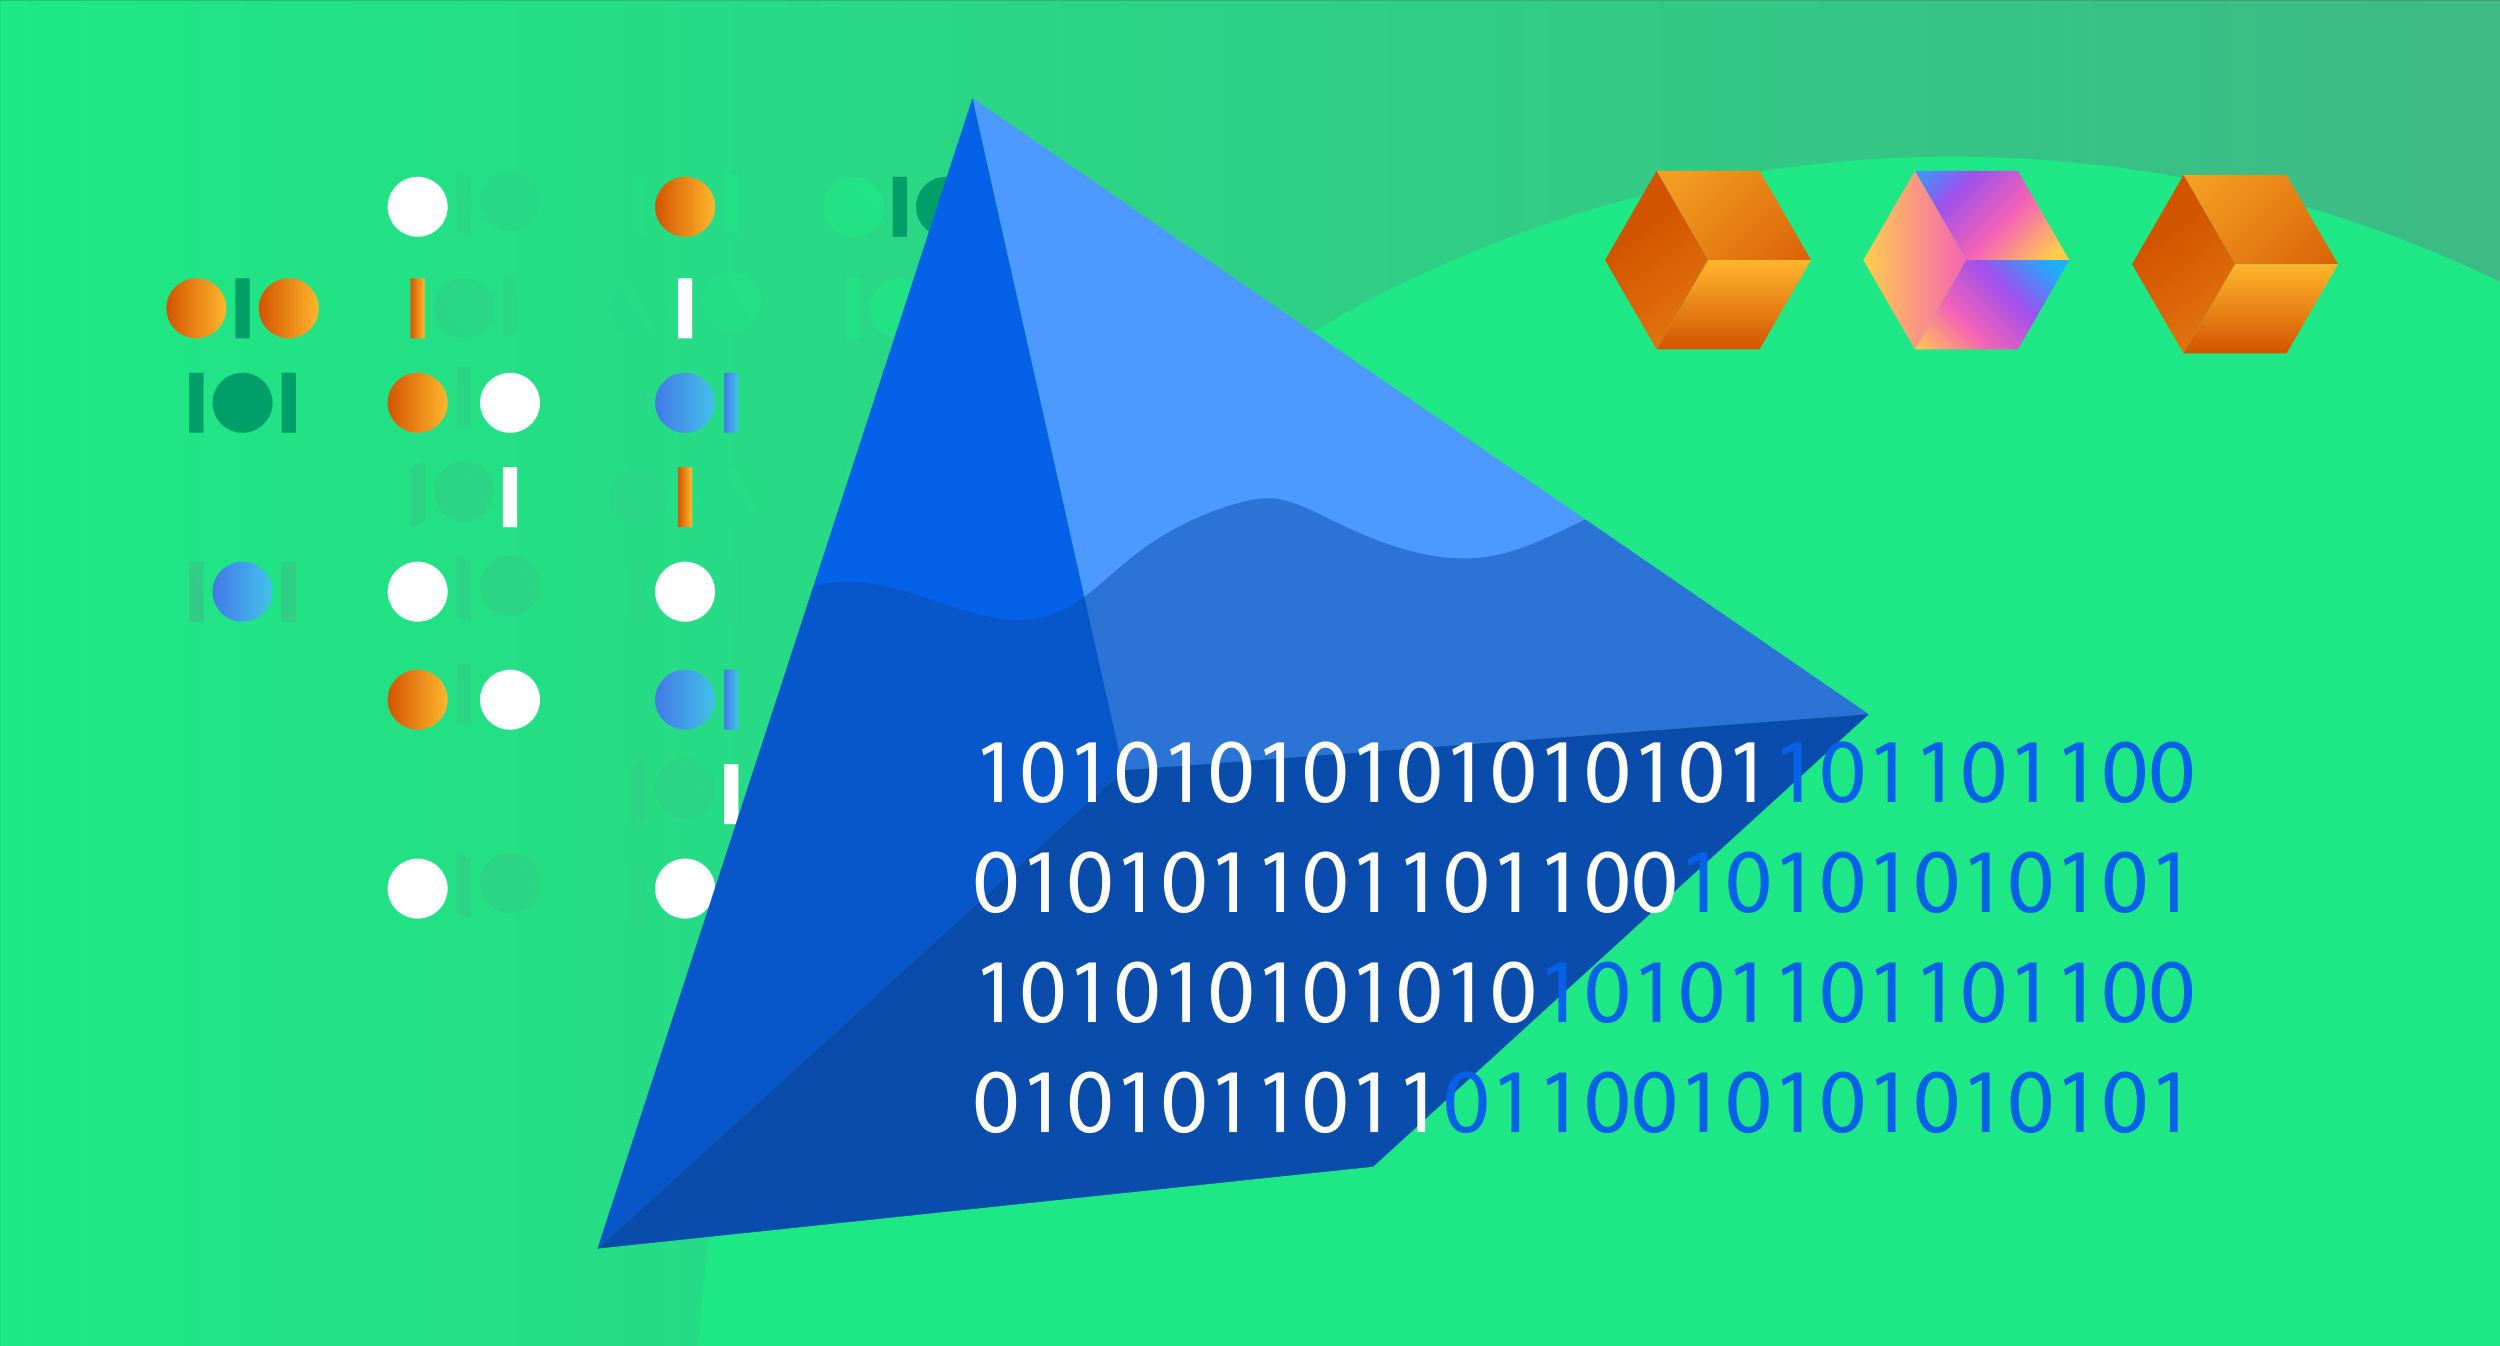 <?xml version="1.0" encoding="UTF-8"?>
<svg id="Layer_1" data-name="Layer 1" xmlns="http://www.w3.org/2000/svg" xmlns:xlink="http://www.w3.org/1999/xlink" viewBox="0 0 780 420">
  <rect x="0" y="0" width="780" height="420" fill="#333333" stroke="none"/>
  <defs>
    <style>
      .cls-1 {
        fill: url(#linear-gradient-2);
      }

      .cls-2 {
        fill: url(#linear-gradient-51);
      }

      .cls-3 {
        fill: #fff;
      }

      .cls-4 {
        fill: url(#linear-gradient-17);
      }

      .cls-5 {
        fill: url(#linear-gradient-43);
      }

      .cls-6 {
        fill: url(#linear-gradient-15);
      }

      .cls-7 {
        fill: url(#linear-gradient-58);
      }

      .cls-8 {
        fill: url(#linear-gradient-18);
      }

      .cls-9 {
        fill: url(#linear-gradient-56);
      }

      .cls-10 {
        fill: url(#linear-gradient-40);
      }

      .cls-11 {
        fill: url(#linear-gradient-52);
      }

      .cls-12 {
        fill: url(#linear-gradient-28);
      }

      .cls-13 {
        fill: url(#linear-gradient-14);
      }

      .cls-14 {
        fill: url(#linear-gradient-36);
      }

      .cls-15 {
        fill: url(#linear-gradient-20);
      }

      .cls-16 {
        fill: url(#linear-gradient-6);
      }

      .cls-17 {
        fill: url(#linear-gradient-53);
      }

      .cls-18 {
        fill: url(#linear-gradient-60);
      }

      .cls-19 {
        fill: url(#linear-gradient-35);
      }

      .cls-20 {
        fill: url(#linear-gradient-48);
      }

      .cls-21 {
        fill: url(#linear-gradient-32);
      }

      .cls-22 {
        fill: url(#linear-gradient-11);
      }

      .cls-23 {
        fill: url(#linear-gradient-50);
      }

      .cls-24 {
        fill: url(#linear-gradient-39);
      }

      .cls-25 {
        fill: url(#linear-gradient-10);
      }

      .cls-26 {
        fill: url(#linear-gradient-59);
      }

      .cls-27 {
        fill: url(#linear-gradient-49);
      }

      .cls-28 {
        fill: url(#linear-gradient-37);
      }

      .cls-29 {
        fill: url(#linear-gradient-16);
      }

      .cls-30 {
        fill: #4c9aff;
      }

      .cls-31 {
        fill: url(#linear-gradient-31);
      }

      .cls-32, .cls-33 {
        fill: #0b4dad;
      }

      .cls-34 {
        fill: url(#linear-gradient-61);
      }

      .cls-35 {
        fill: url(#linear-gradient-41);
      }

      .cls-36 {
        fill: url(#linear-gradient-21);
      }

      .cls-37 {
        fill: url(#linear-gradient-25);
      }

      .cls-38 {
        fill: url(#linear-gradient-5);
      }

      .cls-39 {
        fill: url(#linear-gradient-54);
      }

      .cls-40 {
        fill: url(#linear-gradient-45);
      }

      .cls-41 {
        fill: url(#linear-gradient-55);
      }

      .cls-42 {
        fill: url(#linear-gradient-34);
      }

      .cls-43 {
        fill: url(#linear-gradient-7);
      }

      .cls-44 {
        fill: url(#linear-gradient-24);
      }

      .cls-45 {
        fill: url(#linear-gradient-9);
      }

      .cls-46 {
        fill: url(#linear-gradient-22);
      }

      .cls-47 {
        fill: url(#linear-gradient-42);
      }

      .cls-33 {
        opacity: .5;
      }

      .cls-48 {
        fill: url(#linear-gradient-3);
      }

      .cls-49 {
        fill: #009e69;
      }

      .cls-50 {
        fill: #0562e8;
      }

      .cls-51 {
        fill: url(#linear-gradient);
      }

      .cls-52 {
        fill: url(#linear-gradient-27);
      }

      .cls-53 {
        fill: url(#linear-gradient-33);
      }

      .cls-54 {
        fill: url(#linear-gradient-38);
      }

      .cls-55 {
        fill: url(#linear-gradient-29);
      }

      .cls-56 {
        fill: url(#linear-gradient-30);
      }

      .cls-57 {
        fill: url(#linear-gradient-23);
      }

      .cls-58 {
        fill: url(#linear-gradient-19);
      }

      .cls-59 {
        fill: url(#linear-gradient-4);
      }

      .cls-60 {
        fill: url(#linear-gradient-8);
      }

      .cls-61 {
        fill: url(#linear-gradient-44);
      }

      .cls-62 {
        fill: url(#linear-gradient-57);
      }

      .cls-63 {
        fill: url(#linear-gradient-47);
      }

      .cls-64 {
        fill: url(#linear-gradient-46);
      }

      .cls-65 {
        fill: url(#linear-gradient-12);
      }

      .cls-66 {
        fill: url(#linear-gradient-13);
      }

      .cls-67 {
        fill: url(#linear-gradient-26);
      }
    </style>
    <linearGradient id="linear-gradient" x1="1668.69" y1="209.76" x2="2448.69" y2="209.76" gradientTransform="translate(-1668.67 .29)" gradientUnits="userSpaceOnUse">
      <stop offset="0" stop-color="#3dba85"/>
      <stop offset="1" stop-color="#1de885"/>
    </linearGradient>
    <linearGradient id="linear-gradient-2" x1="2501.9" y1="685.46" x2="2237.9" y2="436.98" gradientTransform="translate(2448.71 419.82) rotate(-180)" xlink:href="#linear-gradient"/>
    <linearGradient id="linear-gradient-3" x1="-86.9" y1="277.18" x2="315.59" y2="49.32" gradientTransform="matrix(1,0,0,1,0,0)" xlink:href="#linear-gradient"/>
    <linearGradient id="linear-gradient-4" x1="-83.8" y1="282.66" x2="318.69" y2="54.79" gradientTransform="matrix(1,0,0,1,0,0)" xlink:href="#linear-gradient"/>
    <linearGradient id="linear-gradient-5" x1="211.52" y1="155.14" x2="215.98" y2="155.14" gradientUnits="userSpaceOnUse">
      <stop offset="0" stop-color="#d35400"/>
      <stop offset="1" stop-color="#ffb62d"/>
    </linearGradient>
    <linearGradient id="linear-gradient-6" x1="-69.74" y1="307.48" x2="332.74" y2="79.61" gradientTransform="matrix(1,0,0,1,0,0)" xlink:href="#linear-gradient"/>
    <linearGradient id="linear-gradient-7" x1="-62.75" y1="319.84" x2="339.74" y2="91.97" gradientTransform="matrix(1,0,0,1,0,0)" xlink:href="#linear-gradient"/>
    <linearGradient id="linear-gradient-8" x1="-90.62" y1="270.61" x2="311.87" y2="42.74" gradientTransform="matrix(1,0,0,1,0,0)" xlink:href="#linear-gradient"/>
    <linearGradient id="linear-gradient-9" x1="-83.62" y1="282.96" x2="318.86" y2="55.1" gradientTransform="matrix(1,0,0,1,0,0)" xlink:href="#linear-gradient"/>
    <linearGradient id="linear-gradient-10" x1="66.32" y1="184.61" x2="85.05" y2="184.61" gradientUnits="userSpaceOnUse">
      <stop offset="0" stop-color="#4279e8"/>
      <stop offset="1" stop-color="#42c2e8"/>
    </linearGradient>
    <linearGradient id="linear-gradient-11" x1="-57.11" y1="329.8" x2="345.38" y2="101.93" gradientTransform="matrix(1,0,0,1,0,0)" xlink:href="#linear-gradient"/>
    <linearGradient id="linear-gradient-12" x1="-50.11" y1="342.16" x2="352.37" y2="114.29" gradientTransform="matrix(1,0,0,1,0,0)" xlink:href="#linear-gradient"/>
    <linearGradient id="linear-gradient-13" x1="-70.76" y1="305.68" x2="331.72" y2="77.81" gradientTransform="matrix(1,0,0,1,0,0)" xlink:href="#linear-gradient"/>
    <linearGradient id="linear-gradient-14" x1="-67.66" y1="311.16" x2="334.82" y2="83.29" gradientTransform="matrix(1,0,0,1,0,0)" xlink:href="#linear-gradient"/>
    <linearGradient id="linear-gradient-15" x1="128.08" y1="96.19" x2="132.53" y2="96.19" xlink:href="#linear-gradient-5"/>
    <linearGradient id="linear-gradient-16" x1="-105.17" y1="244.9" x2="297.31" y2="17.03" gradientTransform="matrix(1,0,0,1,0,0)" xlink:href="#linear-gradient"/>
    <linearGradient id="linear-gradient-17" x1="-108.42" y1="239.17" x2="294.07" y2="11.31" gradientTransform="matrix(1,0,0,1,0,0)" xlink:href="#linear-gradient"/>
    <linearGradient id="linear-gradient-18" x1="-95.01" y1="262.84" x2="307.47" y2="34.98" gradientTransform="matrix(1,0,0,1,0,0)" xlink:href="#linear-gradient"/>
    <linearGradient id="linear-gradient-19" x1="-88.81" y1="273.8" x2="313.67" y2="45.93" gradientTransform="matrix(1,0,0,1,0,0)" xlink:href="#linear-gradient"/>
    <linearGradient id="linear-gradient-20" x1="51.91" y1="96.19" x2="70.64" y2="96.19" xlink:href="#linear-gradient-5"/>
    <linearGradient id="linear-gradient-21" x1="80.73" y1="96.19" x2="99.46" y2="96.19" xlink:href="#linear-gradient-5"/>
    <linearGradient id="linear-gradient-22" x1="-82.38" y1="285.16" x2="320.11" y2="57.29" gradientTransform="matrix(1,0,0,1,0,0)" xlink:href="#linear-gradient"/>
    <linearGradient id="linear-gradient-23" x1="225.93" y1="125.67" x2="230.39" y2="125.67" xlink:href="#linear-gradient-10"/>
    <linearGradient id="linear-gradient-24" x1="204.38" y1="125.67" x2="223.12" y2="125.67" xlink:href="#linear-gradient-10"/>
    <linearGradient id="linear-gradient-25" x1="-96.43" y1="260.34" x2="306.05" y2="32.47" gradientTransform="matrix(1,0,0,1,0,0)" xlink:href="#linear-gradient"/>
    <linearGradient id="linear-gradient-26" x1="120.94" y1="125.67" x2="139.67" y2="125.67" xlink:href="#linear-gradient-5"/>
    <linearGradient id="linear-gradient-27" x1="-17.86" y1="369.82" x2="384.62" y2="141.96" gradientTransform="matrix(1,0,0,1,0,0)" xlink:href="#linear-gradient"/>
    <linearGradient id="linear-gradient-28" x1="-14.76" y1="375.3" x2="387.72" y2="147.43" gradientTransform="matrix(1,0,0,1,0,0)" xlink:href="#linear-gradient"/>
    <linearGradient id="linear-gradient-29" x1="280.56" y1="247.78" x2="285.01" y2="247.78" xlink:href="#linear-gradient-5"/>
    <linearGradient id="linear-gradient-30" x1="-.71" y1="400.12" x2="401.77" y2="172.26" gradientTransform="matrix(1,0,0,1,0,0)" xlink:href="#linear-gradient"/>
    <linearGradient id="linear-gradient-31" x1="6.29" y1="412.48" x2="408.77" y2="184.61" gradientTransform="matrix(1,0,0,1,0,0)" xlink:href="#linear-gradient"/>
    <linearGradient id="linear-gradient-32" x1="-57.11" y1="422.44" x2="345.38" y2="194.57" gradientTransform="matrix(1,0,0,1,0,0)" xlink:href="#linear-gradient"/>
    <linearGradient id="linear-gradient-33" x1="-50.11" y1="434.8" x2="352.37" y2="206.93" gradientTransform="matrix(1,0,0,1,0,0)" xlink:href="#linear-gradient"/>
    <linearGradient id="linear-gradient-34" x1="-70.76" y1="398.32" x2="331.72" y2="170.45" gradientTransform="matrix(1,0,0,1,0,0)" xlink:href="#linear-gradient"/>
    <linearGradient id="linear-gradient-35" x1="-67.66" y1="403.8" x2="334.82" y2="175.93" gradientTransform="matrix(1,0,0,1,0,0)" xlink:href="#linear-gradient"/>
    <linearGradient id="linear-gradient-36" x1="-82.38" y1="377.8" x2="320.11" y2="149.94" gradientTransform="matrix(1,0,0,1,0,0)" xlink:href="#linear-gradient"/>
    <linearGradient id="linear-gradient-37" x1="225.93" y1="218.31" x2="230.39" y2="218.31" xlink:href="#linear-gradient-10"/>
    <linearGradient id="linear-gradient-38" x1="204.38" y1="218.31" x2="223.12" y2="218.31" xlink:href="#linear-gradient-10"/>
    <linearGradient id="linear-gradient-39" x1="-96.43" y1="352.98" x2="306.05" y2="125.11" gradientTransform="matrix(1,0,0,1,0,0)" xlink:href="#linear-gradient"/>
    <linearGradient id="linear-gradient-40" x1="120.94" y1="218.31" x2="139.67" y2="218.31" xlink:href="#linear-gradient-5"/>
    <linearGradient id="linear-gradient-41" x1="-53.48" y1="336.21" x2="349" y2="108.34" gradientTransform="matrix(1,0,0,1,0,0)" xlink:href="#linear-gradient"/>
    <linearGradient id="linear-gradient-42" x1="-46.48" y1="348.56" x2="356" y2="120.7" gradientTransform="matrix(1,0,0,1,0,0)" xlink:href="#linear-gradient"/>
    <linearGradient id="linear-gradient-43" x1="-49.98" y1="342.39" x2="352.5" y2="114.52" gradientTransform="matrix(1,0,0,1,0,0)" xlink:href="#linear-gradient"/>
    <linearGradient id="linear-gradient-44" x1="-78.75" y1="291.57" x2="323.73" y2="63.7" gradientTransform="matrix(1,0,0,1,0,0)" xlink:href="#linear-gradient"/>
    <linearGradient id="linear-gradient-45" x1="-71.76" y1="303.92" x2="330.73" y2="76.06" gradientTransform="matrix(1,0,0,1,0,0)" xlink:href="#linear-gradient"/>
    <linearGradient id="linear-gradient-46" x1="-75.25" y1="297.75" x2="327.23" y2="69.88" gradientTransform="matrix(1,0,0,1,0,0)" xlink:href="#linear-gradient"/>
    <linearGradient id="linear-gradient-47" x1="-108.59" y1="238.86" x2="293.89" y2="10.99" gradientTransform="matrix(1,0,0,1,0,0)" xlink:href="#linear-gradient"/>
    <linearGradient id="linear-gradient-48" x1="-102" y1="250.51" x2="300.49" y2="22.65" gradientTransform="matrix(1,0,0,1,0,0)" xlink:href="#linear-gradient"/>
    <linearGradient id="linear-gradient-49" x1="204.38" y1="64.52" x2="223.12" y2="64.52" xlink:href="#linear-gradient-5"/>
    <linearGradient id="linear-gradient-50" x1="-122.25" y1="214.74" x2="280.24" y2="-13.13" gradientTransform="matrix(1,0,0,1,0,0)" xlink:href="#linear-gradient"/>
    <linearGradient id="linear-gradient-51" x1="-119.15" y1="220.22" x2="283.34" y2="-7.65" gradientTransform="matrix(1,0,0,1,0,0)" xlink:href="#linear-gradient"/>
    <linearGradient id="linear-gradient-52" x1="-92.33" y1="267.59" x2="310.15" y2="39.72" gradientTransform="matrix(1,0,0,1,0,0)" xlink:href="#linear-gradient"/>
    <linearGradient id="linear-gradient-53" x1="438.68" y1="446.67" x2="497.28" y2="388.07" gradientTransform="translate(286.41 534.88) rotate(-90)" xlink:href="#linear-gradient-5"/>
    <linearGradient id="linear-gradient-54" x1="461.16" y1="388.21" x2="377.67" y2="451.93" gradientTransform="translate(286.41 534.88) rotate(-90)" xlink:href="#linear-gradient-5"/>
    <linearGradient id="linear-gradient-55" x1="424.61" y1="418.97" x2="452.46" y2="418.97" gradientTransform="translate(286.41 534.88) rotate(-90)" xlink:href="#linear-gradient-5"/>
    <linearGradient id="linear-gradient-56" x1="451.68" y1="351.11" x2="488.86" y2="313.93" gradientTransform="translate(286.41 534.88) rotate(-90)" gradientUnits="userSpaceOnUse">
      <stop offset="0" stop-color="#ffcd4c"/>
      <stop offset=".34" stop-color="#f563b4"/>
      <stop offset=".68" stop-color="#9e50ed"/>
      <stop offset=".99" stop-color="#1aafff"/>
    </linearGradient>
    <linearGradient id="linear-gradient-57" x1="453.73" y1="295.1" x2="453.73" y2="389.01" xlink:href="#linear-gradient-56"/>
    <linearGradient id="linear-gradient-58" x1="420.32" y1="315.65" x2="455.87" y2="351.2" xlink:href="#linear-gradient-56"/>
    <linearGradient id="linear-gradient-59" x1="439.95" y1="282.25" x2="498.55" y2="223.65" gradientTransform="translate(286.41 534.88) rotate(-90)" xlink:href="#linear-gradient-5"/>
    <linearGradient id="linear-gradient-60" x1="462.42" y1="223.79" x2="378.94" y2="287.51" gradientTransform="translate(286.41 534.88) rotate(-90)" xlink:href="#linear-gradient-5"/>
    <linearGradient id="linear-gradient-61" x1="425.88" y1="254.54" x2="453.73" y2="254.54" gradientTransform="translate(286.41 534.88) rotate(-90)" xlink:href="#linear-gradient-5"/>
  </defs>
  <rect class="cls-51" x=".02" y=".05" width="780" height="420" transform="translate(780.04 420.11) rotate(180)"/>
  <path class="cls-1" d="m217.99,420.24c10.69-206.88,181.81-371.34,391.36-371.34,61.18,0,119.08,14.02,170.67,39.02v332.32H217.99Z"/>
  <g>
    <g>
      <polygon class="cls-48" points="132.53 162.65 128.08 164.51 128.08 145.77 132.53 143.92 132.53 162.65"/>
      <rect class="cls-3" x="156.9" y="145.77" width="4.45" height="18.73"/>
      <circle class="cls-59" cx="144.72" cy="153.29" r="9.37"/>
      <rect class="cls-38" x="211.52" y="145.77" width="4.45" height="18.73"/>
      <circle class="cls-16" cx="199.34" cy="155.14" r="9.37"/>
      <circle class="cls-43" cx="228.16" cy="155.14" r="9.37"/>
      <rect class="cls-60" x="59.05" y="175.25" width="4.45" height="18.73"/>
      <rect class="cls-45" x="87.87" y="175.25" width="4.45" height="18.73"/>
      <circle class="cls-25" cx="75.68" cy="184.61" r="9.37"/>
      <rect class="cls-22" x="197.11" y="175.25" width="4.45" height="18.73"/>
      <rect class="cls-65" x="225.93" y="175.25" width="4.45" height="18.73"/>
      <circle class="cls-3" cx="213.75" cy="184.61" r="9.37"/>
      <polygon class="cls-66" points="146.94 193.98 142.49 192.13 142.49 173.39 146.94 175.25 146.94 193.98"/>
      <circle class="cls-3" cx="130.31" cy="184.61" r="9.37"/>
      <circle class="cls-13" cx="159.13" cy="182.76" r="9.37"/>
      <rect class="cls-6" x="128.08" y="86.83" width="4.45" height="18.73"/>
      <polygon class="cls-29" points="161.35 103.71 156.9 105.56 156.9 86.83 161.35 84.98 161.35 103.71"/>
      <circle class="cls-4" cx="144.72" cy="96.19" r="9.37"/>
      <rect class="cls-3" x="211.52" y="86.83" width="4.45" height="18.73"/>
      <circle class="cls-8" cx="199.34" cy="96.19" r="9.37"/>
      <circle class="cls-58" cx="228.16" cy="94.34" r="9.37"/>
      <rect class="cls-49" x="73.46" y="86.83" width="4.45" height="18.73"/>
      <circle class="cls-15" cx="61.27" cy="96.19" r="9.37"/>
      <circle class="cls-36" cx="90.09" cy="96.19" r="9.37"/>
      <rect class="cls-49" x="59.05" y="116.3" width="4.45" height="18.73"/>
      <rect class="cls-49" x="87.87" y="116.3" width="4.45" height="18.73"/>
      <circle class="cls-49" cx="75.68" cy="125.67" r="9.37"/>
      <rect class="cls-46" x="197.11" y="116.3" width="4.45" height="18.73"/>
      <rect class="cls-57" x="225.93" y="116.3" width="4.45" height="18.73"/>
      <circle class="cls-44" cx="213.75" cy="125.67" r="9.37"/>
      <rect class="cls-37" x="142.49" y="114.45" width="4.45" height="18.73"/>
      <circle class="cls-67" cx="130.31" cy="125.67" r="9.37"/>
      <circle class="cls-3" cx="159.13" cy="125.67" r="9.37"/>
      <polygon class="cls-52" points="201.57 255.29 197.11 257.15 197.11 238.41 201.57 236.56 201.57 255.29"/>
      <rect class="cls-3" x="225.93" y="238.41" width="4.45" height="18.73"/>
      <circle class="cls-12" cx="213.75" cy="245.93" r="9.37"/>
      <rect class="cls-55" x="280.56" y="238.41" width="4.45" height="18.73"/>
      <circle class="cls-56" cx="268.37" cy="247.78" r="9.37"/>
      <circle class="cls-31" cx="297.19" cy="247.78" r="9.37"/>
      <rect class="cls-21" x="197.11" y="267.89" width="4.45" height="18.73"/>
      <rect class="cls-53" x="225.93" y="267.89" width="4.45" height="18.73"/>
      <circle class="cls-3" cx="213.75" cy="277.25" r="9.37"/>
      <polygon class="cls-42" points="146.94 286.62 142.49 284.77 142.49 266.04 146.94 267.89 146.94 286.62"/>
      <circle class="cls-3" cx="130.31" cy="277.25" r="9.37"/>
      <circle class="cls-19" cx="159.13" cy="275.4" r="9.37"/>
      <rect class="cls-14" x="197.11" y="208.94" width="4.45" height="18.73"/>
      <rect class="cls-28" x="225.93" y="208.94" width="4.45" height="18.73"/>
      <circle class="cls-54" cx="213.75" cy="218.31" r="9.37"/>
      <rect class="cls-24" x="142.49" y="207.09" width="4.45" height="18.73"/>
      <circle class="cls-10" cx="130.31" cy="218.31" r="9.37"/>
      <circle class="cls-3" cx="159.13" cy="218.31" r="9.37"/>
      <rect class="cls-35" x="264.12" y="145.77" width="4.45" height="18.73"/>
      <rect class="cls-47" x="292.93" y="145.77" width="4.45" height="18.73"/>
      <circle class="cls-5" cx="280.75" cy="155.14" r="9.37"/>
      <rect class="cls-61" x="264.12" y="86.83" width="4.45" height="18.73"/>
      <rect class="cls-40" x="292.93" y="86.83" width="4.45" height="18.73"/>
      <circle class="cls-64" cx="280.75" cy="96.19" r="9.37"/>
      <polygon class="cls-63" points="201.57 73.89 197.11 72.04 197.11 55.16 201.57 55.16 201.57 73.89"/>
      <polygon class="cls-20" points="230.39 73.89 225.93 72.04 225.93 53.3 230.39 55.16 230.39 73.89"/>
      <circle class="cls-27" cx="213.75" cy="64.52" r="9.37"/>
      <polygon class="cls-23" points="146.94 73.89 142.49 72.04 142.49 53.3 146.94 55.16 146.94 73.89"/>
      <circle class="cls-3" cx="130.31" cy="64.52" r="9.37"/>
      <circle class="cls-2" cx="159.13" cy="62.67" r="9.37"/>
      <rect class="cls-49" x="278.53" y="55.16" width="4.45" height="18.73"/>
      <circle class="cls-11" cx="266.34" cy="64.52" r="9.37"/>
      <circle class="cls-49" cx="295.16" cy="64.52" r="9.37"/>
    </g>
    <g>
      <polygon class="cls-30" points="350.46 240.3 303.4 30.57 583.05 222.83 350.46 240.3"/>
      <polygon class="cls-50" points="350.46 240.3 303.4 30.57 186.43 389.54 350.46 240.3"/>
      <polygon class="cls-32" points="350.46 240.3 583.05 222.83 428.44 363.99 186.43 389.54 350.46 240.3"/>
    </g>
    <path class="cls-33" d="m583.05,222.83l-154.62,141.16-242,25.55,67.34-206.69c5.42-1.28,11.05-1.66,16.58-1.03,19.55,2.22,38.55,16.15,57.26,10.08,3.9-1.26,7.39-3.31,10.7-5.72,4.81-3.51,9.21-7.79,13.85-11.57,9.67-7.86,20.9-13.78,32.85-17.31,3.92-1.16,7.99-2.07,12.06-1.79,5.73.4,11.01,3.1,16.16,5.66,16.32,8.12,34.35,15.5,52.3,12.28,10.18-1.82,19.61-6.96,29.11-11.4l88.42,60.78Z"/>
    <g>
      <path class="cls-50" d="m559.63,233.98h-.06l-3.23,1.74-.49-1.92,4.06-2.17h2.14v18.59h-2.43v-16.24Z"/>
      <path class="cls-50" d="m581.2,240.73c0,6.32-2.35,9.81-6.46,9.81-3.63,0-6.09-3.4-6.15-9.55,0-6.23,2.69-9.67,6.46-9.67s6.15,3.49,6.15,9.41Zm-10.1.29c0,4.83,1.49,7.58,3.78,7.58,2.57,0,3.8-3,3.8-7.75s-1.17-7.58-3.78-7.58c-2.2,0-3.8,2.69-3.8,7.75Z"/>
      <path class="cls-50" d="m588.98,233.98h-.06l-3.23,1.74-.49-1.92,4.06-2.17h2.14v18.59h-2.43v-16.24Z"/>
      <path class="cls-50" d="m603.66,233.98h-.06l-3.23,1.74-.49-1.92,4.06-2.17h2.14v18.59h-2.43v-16.24Z"/>
      <path class="cls-50" d="m625.22,240.73c0,6.32-2.35,9.81-6.46,9.81-3.63,0-6.09-3.4-6.15-9.55,0-6.23,2.69-9.67,6.46-9.67s6.15,3.49,6.15,9.41Zm-10.1.29c0,4.83,1.49,7.58,3.78,7.58,2.57,0,3.8-3,3.8-7.75s-1.17-7.58-3.78-7.58c-2.2,0-3.8,2.69-3.8,7.75Z"/>
      <path class="cls-50" d="m633.01,233.98h-.06l-3.23,1.74-.49-1.92,4.06-2.17h2.14v18.59h-2.43v-16.24Z"/>
      <path class="cls-50" d="m647.68,233.98h-.06l-3.23,1.74-.49-1.92,4.06-2.17h2.14v18.59h-2.43v-16.24Z"/>
      <path class="cls-50" d="m669.25,240.73c0,6.32-2.35,9.81-6.46,9.81-3.63,0-6.09-3.4-6.15-9.55,0-6.23,2.69-9.67,6.46-9.67s6.15,3.49,6.15,9.41Zm-10.1.29c0,4.83,1.49,7.58,3.78,7.58,2.57,0,3.8-3,3.8-7.75s-1.17-7.58-3.78-7.58c-2.2,0-3.8,2.69-3.8,7.75Z"/>
      <path class="cls-50" d="m683.93,240.73c0,6.32-2.35,9.81-6.46,9.81-3.63,0-6.09-3.4-6.15-9.55,0-6.23,2.69-9.67,6.46-9.67s6.15,3.49,6.15,9.41Zm-10.1.29c0,4.83,1.49,7.58,3.78,7.58,2.57,0,3.8-3,3.8-7.75s-1.17-7.58-3.78-7.58c-2.2,0-3.8,2.69-3.8,7.75Z"/>
      <path class="cls-50" d="m530.28,268.31h-.06l-3.23,1.74-.49-1.92,4.06-2.17h2.14v18.59h-2.43v-16.24Z"/>
      <path class="cls-50" d="m551.85,275.06c0,6.32-2.35,9.81-6.46,9.81-3.63,0-6.09-3.4-6.15-9.55,0-6.23,2.69-9.67,6.46-9.67s6.15,3.49,6.15,9.41Zm-10.1.29c0,4.83,1.49,7.58,3.78,7.58,2.57,0,3.8-3,3.8-7.75s-1.17-7.58-3.78-7.58c-2.2,0-3.8,2.69-3.8,7.75Z"/>
      <path class="cls-50" d="m559.63,268.31h-.06l-3.23,1.74-.49-1.92,4.06-2.17h2.14v18.59h-2.43v-16.24Z"/>
      <path class="cls-50" d="m581.2,275.06c0,6.32-2.35,9.81-6.46,9.81-3.63,0-6.09-3.4-6.15-9.55,0-6.23,2.69-9.67,6.46-9.67s6.15,3.49,6.15,9.41Zm-10.1.29c0,4.83,1.49,7.58,3.78,7.58,2.57,0,3.8-3,3.8-7.75s-1.17-7.58-3.78-7.58c-2.2,0-3.8,2.69-3.8,7.75Z"/>
      <path class="cls-50" d="m588.98,268.31h-.06l-3.23,1.74-.49-1.92,4.06-2.17h2.14v18.59h-2.43v-16.24Z"/>
      <path class="cls-50" d="m610.55,275.06c0,6.32-2.35,9.81-6.46,9.81-3.63,0-6.09-3.4-6.15-9.55,0-6.23,2.69-9.67,6.46-9.67s6.15,3.49,6.15,9.41Zm-10.1.29c0,4.83,1.49,7.58,3.78,7.58,2.57,0,3.8-3,3.8-7.75s-1.17-7.58-3.78-7.58c-2.2,0-3.8,2.69-3.8,7.75Z"/>
      <path class="cls-50" d="m618.33,268.31h-.06l-3.23,1.74-.49-1.92,4.06-2.17h2.14v18.59h-2.43v-16.24Z"/>
      <path class="cls-50" d="m639.9,275.06c0,6.32-2.35,9.81-6.46,9.81-3.63,0-6.09-3.4-6.15-9.55,0-6.23,2.69-9.67,6.46-9.67s6.15,3.49,6.15,9.41Zm-10.1.29c0,4.83,1.49,7.58,3.78,7.58,2.57,0,3.8-3,3.8-7.75s-1.17-7.58-3.78-7.58c-2.2,0-3.8,2.69-3.8,7.75Z"/>
      <path class="cls-50" d="m647.68,268.31h-.06l-3.23,1.74-.49-1.92,4.06-2.17h2.14v18.59h-2.43v-16.24Z"/>
      <path class="cls-50" d="m669.25,275.06c0,6.32-2.35,9.81-6.46,9.81-3.63,0-6.09-3.4-6.15-9.55,0-6.23,2.69-9.67,6.46-9.67s6.15,3.49,6.15,9.41Zm-10.1.29c0,4.83,1.49,7.58,3.78,7.58,2.57,0,3.8-3,3.8-7.75s-1.17-7.58-3.78-7.58c-2.2,0-3.8,2.69-3.8,7.75Z"/>
      <path class="cls-50" d="m677.03,268.31h-.06l-3.23,1.74-.49-1.92,4.06-2.17h2.14v18.59h-2.43v-16.24Z"/>
      <path class="cls-50" d="m486.25,302.64h-.06l-3.23,1.74-.49-1.92,4.06-2.17h2.14v18.59h-2.43v-16.24Z"/>
      <path class="cls-50" d="m507.82,309.39c0,6.32-2.35,9.81-6.46,9.81-3.63,0-6.09-3.4-6.15-9.55,0-6.23,2.69-9.67,6.46-9.67s6.15,3.49,6.15,9.41Zm-10.1.29c0,4.83,1.49,7.58,3.78,7.58,2.57,0,3.8-3,3.8-7.75s-1.17-7.58-3.78-7.58c-2.2,0-3.8,2.69-3.8,7.75Z"/>
      <path class="cls-50" d="m515.61,302.64h-.06l-3.23,1.74-.49-1.92,4.06-2.17h2.14v18.59h-2.43v-16.24Z"/>
      <path class="cls-50" d="m537.17,309.39c0,6.32-2.35,9.81-6.46,9.81-3.63,0-6.09-3.4-6.15-9.55,0-6.23,2.69-9.67,6.46-9.67s6.15,3.49,6.15,9.41Zm-10.1.29c0,4.83,1.49,7.58,3.78,7.58,2.57,0,3.8-3,3.8-7.75s-1.17-7.58-3.78-7.58c-2.2,0-3.8,2.69-3.8,7.75Z"/>
      <path class="cls-50" d="m544.96,302.64h-.06l-3.23,1.74-.49-1.92,4.06-2.17h2.14v18.59h-2.43v-16.24Z"/>
      <path class="cls-50" d="m559.63,302.64h-.06l-3.23,1.74-.49-1.92,4.06-2.17h2.14v18.59h-2.43v-16.24Z"/>
      <path class="cls-50" d="m581.2,309.39c0,6.32-2.35,9.81-6.46,9.81-3.63,0-6.09-3.4-6.15-9.55,0-6.23,2.69-9.67,6.46-9.67s6.15,3.49,6.15,9.41Zm-10.1.29c0,4.83,1.49,7.58,3.78,7.58,2.57,0,3.8-3,3.8-7.75s-1.17-7.58-3.78-7.58c-2.2,0-3.8,2.69-3.8,7.75Z"/>
      <path class="cls-50" d="m588.98,302.64h-.06l-3.23,1.74-.49-1.92,4.06-2.17h2.14v18.59h-2.43v-16.24Z"/>
      <path class="cls-50" d="m603.66,302.64h-.06l-3.23,1.74-.49-1.92,4.06-2.17h2.14v18.59h-2.43v-16.24Z"/>
      <path class="cls-50" d="m625.22,309.39c0,6.32-2.35,9.81-6.46,9.81-3.63,0-6.09-3.4-6.15-9.55,0-6.23,2.69-9.67,6.46-9.67s6.15,3.49,6.15,9.41Zm-10.1.29c0,4.83,1.49,7.58,3.78,7.58,2.57,0,3.8-3,3.8-7.75s-1.17-7.58-3.78-7.58c-2.2,0-3.8,2.69-3.8,7.75Z"/>
      <path class="cls-50" d="m633.01,302.64h-.06l-3.23,1.74-.49-1.92,4.06-2.17h2.14v18.59h-2.43v-16.24Z"/>
      <path class="cls-50" d="m647.68,302.64h-.06l-3.23,1.74-.49-1.92,4.06-2.17h2.14v18.59h-2.43v-16.24Z"/>
      <path class="cls-50" d="m669.25,309.39c0,6.32-2.35,9.81-6.46,9.81-3.63,0-6.09-3.4-6.15-9.55,0-6.23,2.69-9.67,6.46-9.67s6.15,3.49,6.15,9.41Zm-10.1.29c0,4.83,1.49,7.58,3.78,7.58,2.57,0,3.8-3,3.8-7.75s-1.17-7.58-3.78-7.58c-2.2,0-3.8,2.69-3.8,7.75Z"/>
      <path class="cls-50" d="m683.93,309.39c0,6.32-2.35,9.81-6.46,9.81-3.63,0-6.09-3.4-6.15-9.55,0-6.23,2.69-9.67,6.46-9.67s6.15,3.49,6.15,9.41Zm-10.1.29c0,4.83,1.49,7.58,3.78,7.58,2.57,0,3.8-3,3.8-7.75s-1.17-7.58-3.78-7.58c-2.2,0-3.8,2.69-3.8,7.75Z"/>
      <path class="cls-50" d="m463.8,343.72c0,6.32-2.35,9.81-6.46,9.81-3.63,0-6.09-3.4-6.15-9.55,0-6.23,2.69-9.67,6.46-9.67s6.15,3.49,6.15,9.41Zm-10.1.29c0,4.83,1.49,7.58,3.78,7.58,2.57,0,3.8-3,3.8-7.75s-1.17-7.58-3.78-7.58c-2.2,0-3.8,2.69-3.8,7.75Z"/>
      <path class="cls-50" d="m471.58,336.97h-.06l-3.23,1.74-.49-1.92,4.06-2.17h2.14v18.59h-2.43v-16.24Z"/>
      <path class="cls-50" d="m486.25,336.97h-.06l-3.23,1.74-.49-1.92,4.06-2.17h2.14v18.59h-2.43v-16.24Z"/>
      <path class="cls-50" d="m507.82,343.72c0,6.32-2.35,9.81-6.46,9.81-3.63,0-6.09-3.4-6.15-9.55,0-6.23,2.69-9.67,6.46-9.67s6.15,3.49,6.15,9.41Zm-10.1.29c0,4.83,1.49,7.58,3.78,7.58,2.57,0,3.8-3,3.8-7.75s-1.17-7.58-3.78-7.58c-2.2,0-3.8,2.69-3.8,7.75Z"/>
      <path class="cls-50" d="m522.5,343.72c0,6.32-2.35,9.81-6.46,9.81-3.63,0-6.09-3.4-6.15-9.55,0-6.23,2.69-9.67,6.46-9.67s6.15,3.49,6.15,9.41Zm-10.1.29c0,4.83,1.49,7.58,3.78,7.58,2.57,0,3.8-3,3.8-7.75s-1.17-7.58-3.78-7.58c-2.2,0-3.8,2.69-3.8,7.75Z"/>
      <path class="cls-50" d="m530.28,336.97h-.06l-3.23,1.74-.49-1.92,4.06-2.17h2.14v18.59h-2.43v-16.24Z"/>
      <path class="cls-50" d="m551.85,343.72c0,6.32-2.35,9.81-6.46,9.81-3.63,0-6.09-3.4-6.15-9.55,0-6.23,2.69-9.67,6.46-9.67s6.15,3.49,6.15,9.41Zm-10.1.29c0,4.83,1.49,7.58,3.78,7.58,2.57,0,3.8-3,3.8-7.75s-1.17-7.58-3.78-7.58c-2.2,0-3.8,2.69-3.8,7.75Z"/>
      <path class="cls-50" d="m559.63,336.97h-.06l-3.23,1.74-.49-1.92,4.06-2.17h2.14v18.59h-2.43v-16.24Z"/>
      <path class="cls-50" d="m581.2,343.72c0,6.32-2.35,9.81-6.46,9.81-3.63,0-6.09-3.4-6.15-9.55,0-6.23,2.69-9.67,6.46-9.67s6.15,3.49,6.15,9.41Zm-10.1.29c0,4.83,1.49,7.58,3.78,7.58,2.57,0,3.8-3,3.8-7.75s-1.17-7.58-3.78-7.58c-2.2,0-3.8,2.69-3.8,7.75Z"/>
      <path class="cls-50" d="m588.98,336.97h-.06l-3.23,1.74-.49-1.92,4.06-2.17h2.14v18.59h-2.43v-16.24Z"/>
      <path class="cls-50" d="m610.55,343.72c0,6.32-2.35,9.81-6.46,9.81-3.63,0-6.09-3.4-6.15-9.55,0-6.23,2.69-9.67,6.46-9.67s6.15,3.49,6.15,9.41Zm-10.1.29c0,4.83,1.49,7.58,3.78,7.58,2.57,0,3.8-3,3.8-7.75s-1.17-7.58-3.78-7.58c-2.2,0-3.8,2.69-3.8,7.75Z"/>
      <path class="cls-50" d="m618.33,336.97h-.06l-3.23,1.74-.49-1.92,4.06-2.17h2.14v18.59h-2.43v-16.24Z"/>
      <path class="cls-50" d="m639.9,343.72c0,6.32-2.35,9.81-6.46,9.81-3.63,0-6.09-3.4-6.15-9.55,0-6.23,2.69-9.67,6.46-9.67s6.15,3.49,6.15,9.41Zm-10.1.29c0,4.83,1.49,7.58,3.78,7.58,2.57,0,3.8-3,3.8-7.75s-1.17-7.58-3.78-7.58c-2.2,0-3.8,2.69-3.8,7.75Z"/>
      <path class="cls-50" d="m647.68,336.97h-.06l-3.23,1.74-.49-1.92,4.06-2.17h2.14v18.59h-2.43v-16.24Z"/>
      <path class="cls-50" d="m669.25,343.72c0,6.32-2.35,9.81-6.46,9.81-3.63,0-6.09-3.4-6.15-9.55,0-6.23,2.69-9.67,6.46-9.67s6.15,3.49,6.15,9.41Zm-10.1.29c0,4.83,1.49,7.58,3.78,7.58,2.57,0,3.8-3,3.8-7.75s-1.17-7.58-3.78-7.58c-2.2,0-3.8,2.69-3.8,7.75Z"/>
      <path class="cls-50" d="m677.03,336.97h-.06l-3.23,1.74-.49-1.92,4.06-2.17h2.14v18.59h-2.43v-16.24Z"/>
    </g>
    <g>
      <path class="cls-3" d="m310.15,233.98h-.06l-3.23,1.74-.49-1.92,4.06-2.17h2.14v18.59h-2.43v-16.24Z"/>
      <path class="cls-3" d="m331.72,240.73c0,6.32-2.35,9.81-6.46,9.81-3.63,0-6.09-3.4-6.15-9.55,0-6.23,2.69-9.67,6.46-9.67s6.15,3.49,6.15,9.41Zm-10.1.29c0,4.83,1.49,7.58,3.78,7.58,2.57,0,3.8-3,3.8-7.75s-1.17-7.58-3.78-7.58c-2.2,0-3.8,2.69-3.8,7.75Z"/>
      <path class="cls-3" d="m339.5,233.98h-.06l-3.23,1.74-.49-1.92,4.06-2.17h2.14v18.59h-2.43v-16.24Z"/>
      <path class="cls-3" d="m361.07,240.73c0,6.32-2.35,9.81-6.46,9.81-3.63,0-6.09-3.4-6.15-9.55,0-6.23,2.69-9.67,6.46-9.67s6.15,3.49,6.15,9.41Zm-10.1.29c0,4.83,1.49,7.58,3.78,7.58,2.57,0,3.8-3,3.8-7.75s-1.17-7.58-3.78-7.58c-2.2,0-3.8,2.69-3.8,7.75Z"/>
      <path class="cls-3" d="m368.85,233.98h-.06l-3.23,1.74-.49-1.92,4.06-2.17h2.14v18.59h-2.43v-16.24Z"/>
      <path class="cls-3" d="m390.42,240.73c0,6.32-2.35,9.81-6.46,9.81-3.63,0-6.09-3.4-6.15-9.55,0-6.23,2.69-9.67,6.46-9.67s6.15,3.49,6.15,9.41Zm-10.1.29c0,4.83,1.49,7.58,3.78,7.58,2.57,0,3.8-3,3.8-7.75s-1.17-7.58-3.78-7.58c-2.2,0-3.8,2.69-3.8,7.75Z"/>
      <path class="cls-3" d="m398.2,233.98h-.06l-3.23,1.74-.49-1.92,4.06-2.17h2.14v18.59h-2.43v-16.24Z"/>
      <path class="cls-3" d="m419.77,240.73c0,6.32-2.35,9.81-6.46,9.81-3.63,0-6.09-3.4-6.15-9.55,0-6.23,2.69-9.67,6.46-9.67s6.15,3.49,6.15,9.41Zm-10.1.29c0,4.83,1.49,7.58,3.78,7.58,2.57,0,3.8-3,3.8-7.75s-1.17-7.58-3.78-7.58c-2.2,0-3.8,2.69-3.8,7.75Z"/>
      <path class="cls-3" d="m427.55,233.98h-.06l-3.23,1.74-.49-1.92,4.06-2.17h2.14v18.59h-2.43v-16.24Z"/>
      <path class="cls-3" d="m449.12,240.73c0,6.32-2.35,9.81-6.46,9.81-3.63,0-6.09-3.4-6.15-9.55,0-6.23,2.69-9.67,6.46-9.67s6.15,3.49,6.15,9.41Zm-10.1.29c0,4.83,1.49,7.58,3.78,7.58,2.57,0,3.8-3,3.8-7.75s-1.17-7.58-3.78-7.58c-2.2,0-3.8,2.69-3.8,7.75Z"/>
      <path class="cls-3" d="m456.9,233.98h-.06l-3.23,1.74-.49-1.92,4.06-2.17h2.14v18.59h-2.43v-16.24Z"/>
      <path class="cls-3" d="m478.47,240.73c0,6.32-2.35,9.81-6.46,9.81-3.63,0-6.09-3.4-6.15-9.55,0-6.23,2.69-9.67,6.46-9.67s6.15,3.49,6.15,9.41Zm-10.1.29c0,4.83,1.49,7.58,3.78,7.58,2.57,0,3.8-3,3.8-7.75s-1.17-7.58-3.78-7.58c-2.2,0-3.8,2.69-3.8,7.75Z"/>
      <path class="cls-3" d="m486.25,233.98h-.06l-3.23,1.74-.49-1.92,4.06-2.17h2.14v18.59h-2.43v-16.24Z"/>
      <path class="cls-3" d="m507.82,240.73c0,6.32-2.35,9.81-6.46,9.81-3.63,0-6.09-3.4-6.15-9.55,0-6.23,2.69-9.67,6.46-9.67s6.15,3.49,6.15,9.41Zm-10.1.29c0,4.83,1.49,7.58,3.78,7.58,2.57,0,3.8-3,3.8-7.75s-1.17-7.58-3.78-7.58c-2.2,0-3.8,2.69-3.8,7.75Z"/>
      <path class="cls-3" d="m515.61,233.98h-.06l-3.23,1.74-.49-1.92,4.06-2.17h2.14v18.59h-2.43v-16.24Z"/>
      <path class="cls-3" d="m537.17,240.73c0,6.32-2.35,9.81-6.46,9.81-3.63,0-6.09-3.4-6.15-9.55,0-6.23,2.69-9.67,6.46-9.67s6.15,3.49,6.15,9.41Zm-10.1.29c0,4.83,1.49,7.58,3.78,7.58,2.57,0,3.8-3,3.8-7.75s-1.17-7.58-3.78-7.58c-2.2,0-3.8,2.69-3.8,7.75Z"/>
      <path class="cls-3" d="m544.96,233.98h-.06l-3.23,1.74-.49-1.92,4.06-2.17h2.14v18.59h-2.43v-16.24Z"/>
      <path class="cls-3" d="m317.04,275.06c0,6.32-2.35,9.81-6.46,9.81-3.63,0-6.09-3.4-6.15-9.55,0-6.23,2.69-9.67,6.46-9.67s6.15,3.49,6.15,9.41Zm-10.1.29c0,4.83,1.49,7.58,3.78,7.58,2.57,0,3.8-3,3.8-7.75s-1.17-7.58-3.78-7.58c-2.2,0-3.8,2.69-3.8,7.75Z"/>
      <path class="cls-3" d="m324.83,268.31h-.06l-3.23,1.74-.49-1.92,4.06-2.17h2.14v18.59h-2.43v-16.24Z"/>
      <path class="cls-3" d="m346.39,275.06c0,6.32-2.35,9.81-6.46,9.81-3.63,0-6.09-3.4-6.15-9.55,0-6.23,2.69-9.67,6.46-9.67s6.15,3.49,6.15,9.41Zm-10.1.29c0,4.83,1.49,7.58,3.78,7.58,2.57,0,3.8-3,3.8-7.75s-1.17-7.58-3.78-7.58c-2.2,0-3.8,2.69-3.8,7.75Z"/>
      <path class="cls-3" d="m354.18,268.31h-.06l-3.23,1.74-.49-1.92,4.06-2.17h2.14v18.59h-2.43v-16.24Z"/>
      <path class="cls-3" d="m375.74,275.06c0,6.32-2.35,9.81-6.46,9.81-3.63,0-6.09-3.4-6.15-9.55,0-6.23,2.69-9.67,6.46-9.67s6.15,3.49,6.15,9.41Zm-10.1.29c0,4.83,1.49,7.58,3.78,7.58,2.57,0,3.8-3,3.8-7.75s-1.17-7.58-3.78-7.58c-2.2,0-3.8,2.69-3.8,7.75Z"/>
      <path class="cls-3" d="m383.53,268.31h-.06l-3.23,1.74-.49-1.92,4.06-2.17h2.14v18.59h-2.43v-16.24Z"/>
      <path class="cls-3" d="m398.2,268.31h-.06l-3.23,1.74-.49-1.92,4.06-2.17h2.14v18.59h-2.43v-16.24Z"/>
      <path class="cls-3" d="m419.77,275.06c0,6.32-2.35,9.81-6.46,9.81-3.63,0-6.09-3.4-6.15-9.55,0-6.23,2.69-9.67,6.46-9.67s6.15,3.49,6.15,9.41Zm-10.1.29c0,4.83,1.49,7.58,3.78,7.58,2.57,0,3.8-3,3.8-7.75s-1.17-7.58-3.78-7.58c-2.2,0-3.8,2.69-3.8,7.75Z"/>
      <path class="cls-3" d="m427.55,268.31h-.06l-3.23,1.74-.49-1.92,4.06-2.17h2.14v18.59h-2.43v-16.24Z"/>
      <path class="cls-3" d="m442.23,268.31h-.06l-3.23,1.74-.49-1.92,4.06-2.17h2.14v18.59h-2.43v-16.24Z"/>
      <path class="cls-3" d="m463.8,275.06c0,6.32-2.35,9.81-6.46,9.81-3.63,0-6.09-3.4-6.15-9.55,0-6.23,2.69-9.67,6.46-9.67s6.15,3.49,6.15,9.41Zm-10.1.29c0,4.83,1.49,7.58,3.78,7.58,2.57,0,3.8-3,3.8-7.75s-1.17-7.58-3.78-7.58c-2.2,0-3.8,2.69-3.8,7.75Z"/>
      <path class="cls-3" d="m471.58,268.31h-.06l-3.23,1.74-.49-1.92,4.06-2.17h2.14v18.59h-2.43v-16.24Z"/>
      <path class="cls-3" d="m486.25,268.31h-.06l-3.23,1.74-.49-1.92,4.06-2.17h2.14v18.59h-2.43v-16.24Z"/>
      <path class="cls-3" d="m507.82,275.06c0,6.32-2.35,9.81-6.46,9.81-3.63,0-6.09-3.4-6.15-9.55,0-6.23,2.69-9.67,6.46-9.67s6.15,3.49,6.15,9.41Zm-10.1.29c0,4.83,1.49,7.58,3.78,7.58,2.57,0,3.8-3,3.8-7.75s-1.17-7.58-3.78-7.58c-2.2,0-3.8,2.69-3.8,7.75Z"/>
      <path class="cls-3" d="m522.5,275.06c0,6.32-2.35,9.81-6.46,9.81-3.63,0-6.09-3.4-6.15-9.55,0-6.23,2.69-9.67,6.46-9.67s6.15,3.49,6.15,9.41Zm-10.1.29c0,4.83,1.49,7.58,3.78,7.58,2.57,0,3.8-3,3.8-7.75s-1.17-7.58-3.78-7.58c-2.2,0-3.8,2.69-3.8,7.75Z"/>
      <path class="cls-3" d="m310.15,302.64h-.06l-3.23,1.74-.49-1.92,4.06-2.17h2.14v18.59h-2.43v-16.24Z"/>
      <path class="cls-3" d="m331.72,309.39c0,6.32-2.35,9.81-6.46,9.81-3.63,0-6.09-3.4-6.15-9.55,0-6.23,2.69-9.67,6.46-9.67s6.15,3.49,6.15,9.41Zm-10.1.29c0,4.83,1.49,7.58,3.78,7.58,2.57,0,3.8-3,3.8-7.75s-1.17-7.58-3.78-7.58c-2.2,0-3.8,2.69-3.8,7.75Z"/>
      <path class="cls-3" d="m339.5,302.64h-.06l-3.23,1.74-.49-1.92,4.06-2.17h2.14v18.59h-2.43v-16.24Z"/>
      <path class="cls-3" d="m361.07,309.39c0,6.32-2.35,9.81-6.46,9.81-3.63,0-6.09-3.4-6.15-9.55,0-6.23,2.69-9.67,6.46-9.67s6.15,3.49,6.15,9.41Zm-10.1.29c0,4.83,1.49,7.58,3.78,7.58,2.57,0,3.8-3,3.8-7.75s-1.17-7.58-3.78-7.58c-2.2,0-3.8,2.69-3.8,7.75Z"/>
      <path class="cls-3" d="m368.85,302.64h-.06l-3.23,1.74-.49-1.92,4.06-2.17h2.14v18.59h-2.43v-16.24Z"/>
      <path class="cls-3" d="m390.42,309.39c0,6.32-2.35,9.81-6.46,9.81-3.63,0-6.09-3.4-6.15-9.55,0-6.23,2.69-9.67,6.46-9.67s6.15,3.49,6.15,9.41Zm-10.1.29c0,4.83,1.49,7.58,3.78,7.58,2.57,0,3.8-3,3.8-7.75s-1.17-7.58-3.78-7.58c-2.2,0-3.8,2.69-3.8,7.75Z"/>
      <path class="cls-3" d="m398.2,302.64h-.06l-3.23,1.74-.49-1.92,4.06-2.17h2.14v18.59h-2.43v-16.24Z"/>
      <path class="cls-3" d="m419.77,309.39c0,6.32-2.35,9.81-6.46,9.81-3.63,0-6.09-3.4-6.15-9.55,0-6.23,2.69-9.67,6.46-9.67s6.15,3.49,6.15,9.41Zm-10.1.29c0,4.83,1.49,7.58,3.78,7.58,2.57,0,3.8-3,3.8-7.75s-1.17-7.58-3.78-7.58c-2.2,0-3.8,2.69-3.8,7.75Z"/>
      <path class="cls-3" d="m427.55,302.64h-.06l-3.23,1.74-.49-1.92,4.06-2.17h2.14v18.59h-2.43v-16.24Z"/>
      <path class="cls-3" d="m449.12,309.39c0,6.32-2.35,9.81-6.46,9.81-3.63,0-6.09-3.4-6.15-9.55,0-6.23,2.69-9.67,6.46-9.67s6.15,3.49,6.15,9.41Zm-10.1.29c0,4.83,1.49,7.58,3.78,7.58,2.57,0,3.8-3,3.8-7.75s-1.17-7.58-3.78-7.58c-2.2,0-3.8,2.69-3.8,7.75Z"/>
      <path class="cls-3" d="m456.9,302.64h-.06l-3.23,1.74-.49-1.92,4.06-2.17h2.14v18.59h-2.43v-16.24Z"/>
      <path class="cls-3" d="m478.47,309.39c0,6.32-2.35,9.81-6.46,9.81-3.63,0-6.09-3.4-6.15-9.55,0-6.23,2.69-9.67,6.46-9.67s6.15,3.49,6.15,9.41Zm-10.1.29c0,4.83,1.49,7.58,3.78,7.58,2.57,0,3.8-3,3.8-7.75s-1.17-7.58-3.78-7.58c-2.2,0-3.8,2.69-3.8,7.75Z"/>
      <path class="cls-3" d="m317.04,343.72c0,6.32-2.35,9.81-6.46,9.81-3.63,0-6.09-3.4-6.15-9.55,0-6.23,2.69-9.67,6.46-9.67s6.15,3.49,6.15,9.41Zm-10.1.29c0,4.83,1.49,7.58,3.78,7.58,2.57,0,3.8-3,3.8-7.75s-1.17-7.58-3.78-7.58c-2.2,0-3.8,2.69-3.8,7.75Z"/>
      <path class="cls-3" d="m324.83,336.97h-.06l-3.23,1.74-.49-1.92,4.06-2.17h2.14v18.59h-2.43v-16.24Z"/>
      <path class="cls-3" d="m346.39,343.72c0,6.32-2.35,9.81-6.46,9.81-3.63,0-6.09-3.4-6.15-9.55,0-6.23,2.69-9.67,6.46-9.67s6.15,3.49,6.15,9.41Zm-10.1.29c0,4.83,1.49,7.58,3.78,7.58,2.57,0,3.8-3,3.8-7.75s-1.17-7.58-3.78-7.58c-2.2,0-3.8,2.69-3.8,7.75Z"/>
      <path class="cls-3" d="m354.18,336.97h-.06l-3.23,1.74-.49-1.92,4.06-2.17h2.14v18.59h-2.43v-16.24Z"/>
      <path class="cls-3" d="m375.74,343.72c0,6.32-2.35,9.81-6.46,9.81-3.63,0-6.09-3.4-6.15-9.55,0-6.23,2.69-9.67,6.46-9.67s6.15,3.49,6.15,9.41Zm-10.1.29c0,4.83,1.49,7.58,3.78,7.58,2.57,0,3.8-3,3.8-7.75s-1.17-7.58-3.78-7.58c-2.2,0-3.8,2.69-3.8,7.75Z"/>
      <path class="cls-3" d="m383.53,336.97h-.06l-3.23,1.74-.49-1.92,4.06-2.17h2.14v18.59h-2.43v-16.24Z"/>
      <path class="cls-3" d="m398.2,336.97h-.06l-3.23,1.74-.49-1.92,4.06-2.17h2.14v18.59h-2.43v-16.24Z"/>
      <path class="cls-3" d="m419.77,343.72c0,6.32-2.35,9.81-6.46,9.81-3.63,0-6.09-3.4-6.15-9.55,0-6.23,2.69-9.67,6.46-9.67s6.15,3.49,6.15,9.41Zm-10.1.29c0,4.83,1.49,7.58,3.78,7.58,2.57,0,3.8-3,3.8-7.75s-1.17-7.58-3.78-7.58c-2.2,0-3.8,2.69-3.8,7.75Z"/>
      <path class="cls-3" d="m427.55,336.97h-.06l-3.23,1.74-.49-1.92,4.06-2.17h2.14v18.59h-2.43v-16.24Z"/>
      <path class="cls-3" d="m442.23,336.97h-.06l-3.23,1.74-.49-1.92,4.06-2.17h2.14v18.59h-2.43v-16.24Z"/>
    </g>
    <g>
      <g>
        <polygon class="cls-17" points="681.26 54.57 713.42 54.57 729.5 82.42 697.34 82.42 681.26 54.57"/>
        <polygon class="cls-39" points="681.26 54.57 697.34 82.42 681.26 110.27 665.19 82.42 681.26 54.57"/>
        <polygon class="cls-41" points="697.34 82.42 729.5 82.42 713.42 110.27 681.26 110.27 697.34 82.42"/>
      </g>
      <g>
        <polygon class="cls-9" points="597.43 53.3 629.59 53.3 645.66 81.15 613.5 81.15 597.43 53.3"/>
        <polygon class="cls-62" points="597.43 53.3 613.5 81.15 597.43 109 581.35 81.15 597.43 53.3"/>
        <polygon class="cls-7" points="613.5 81.15 645.66 81.15 629.59 109 597.43 109 613.5 81.15"/>
      </g>
      <g>
        <polygon class="cls-26" points="516.84 53.3 549 53.3 565.07 81.15 532.91 81.15 516.84 53.3"/>
        <polygon class="cls-18" points="516.84 53.3 532.91 81.15 516.84 109 500.76 81.15 516.84 53.3"/>
        <polygon class="cls-34" points="532.91 81.15 565.07 81.15 549 109 516.84 109 532.91 81.15"/>
      </g>
    </g>
  </g>
</svg>